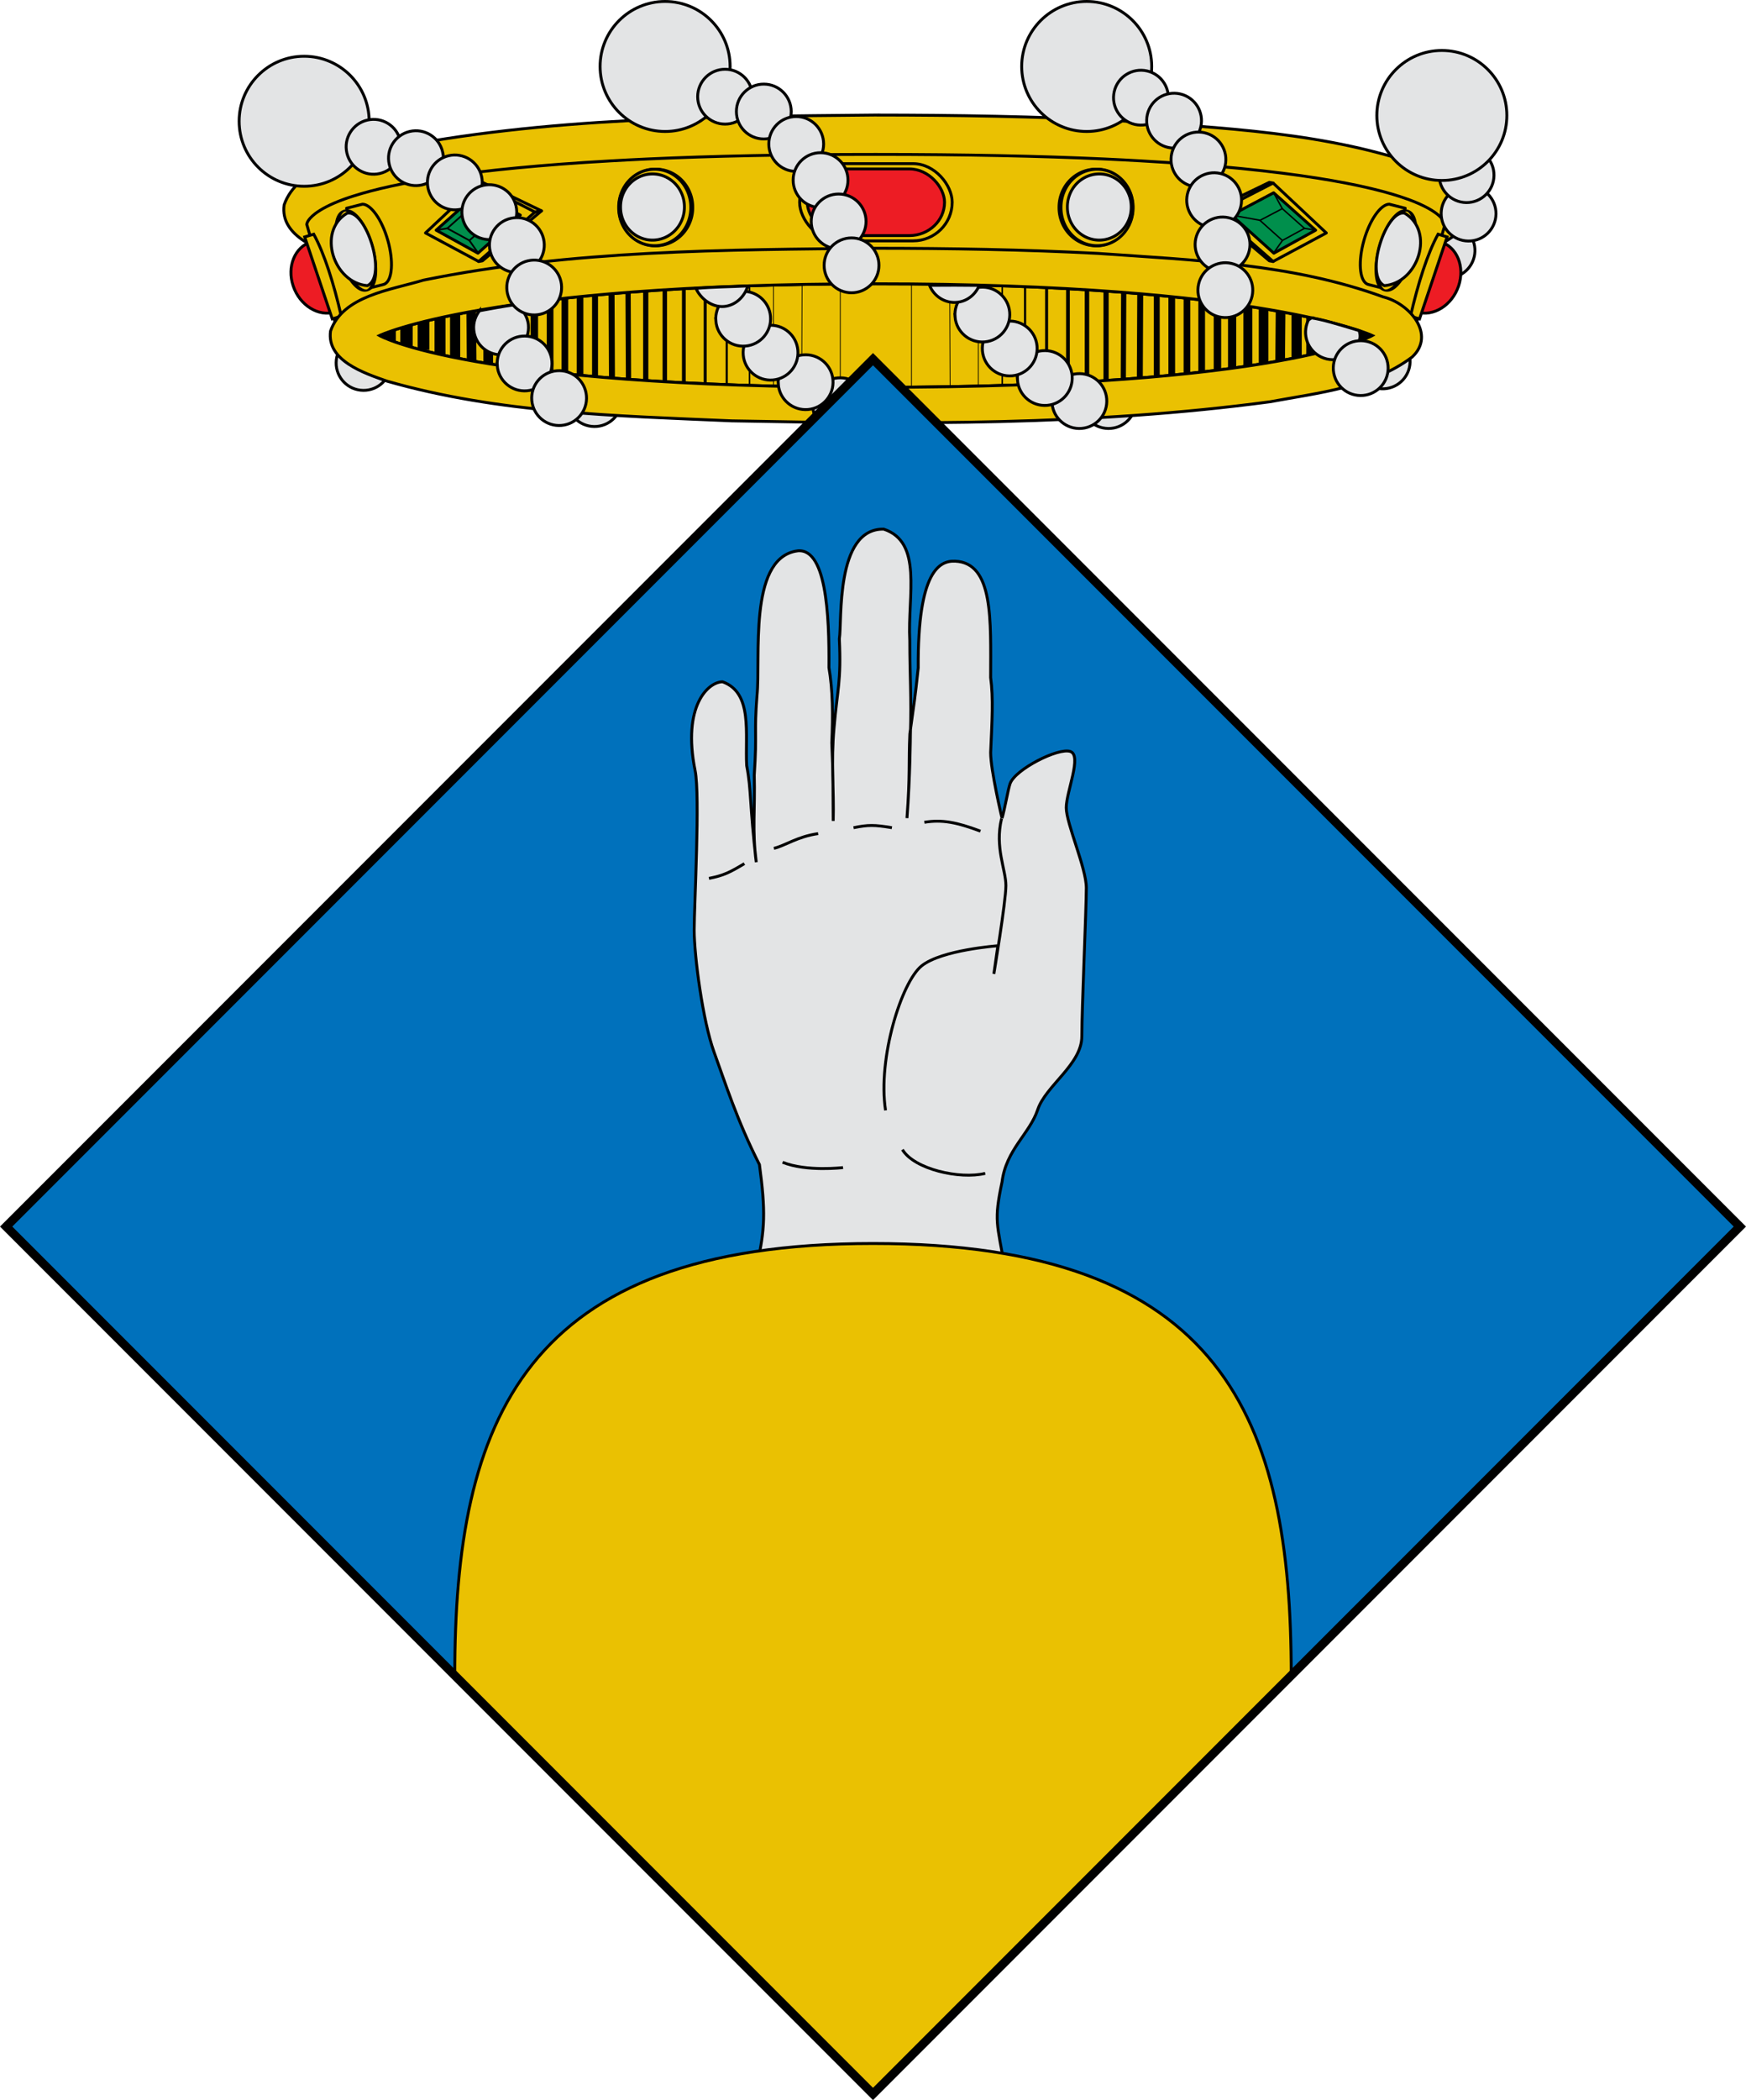 <?xml version="1.0" encoding="UTF-8" standalone="no"?>
<svg
   xmlns:dc="http://purl.org/dc/elements/1.1/"
   xmlns:cc="http://creativecommons.org/ns#"
   xmlns:rdf="http://www.w3.org/1999/02/22-rdf-syntax-ns#"
   xmlns:svg="http://www.w3.org/2000/svg"
   xmlns="http://www.w3.org/2000/svg"
   xmlns:sodipodi="http://sodipodi.sourceforge.net/DTD/sodipodi-0.dtd"
   xmlns:inkscape="http://www.inkscape.org/namespaces/inkscape"
   inkscape:version="1.0 (4035a4fb49, 2020-05-01)"
   sodipodi:docname="Escut_de_Maldà.svg"
   id="svg3194"
   height="725.136"
   width="603.243"
   version="1.0">
  <sodipodi:namedview
     inkscape:current-layer="svg3194"
     inkscape:window-maximized="1"
     inkscape:window-y="0"
     inkscape:window-x="0"
     inkscape:cy="237.51488"
     inkscape:cx="301.62133"
     inkscape:zoom="0.56512821"
     showgrid="false"
     id="namedview1466"
     inkscape:window-height="691"
     inkscape:window-width="1366"
     inkscape:pageshadow="2"
     inkscape:pageopacity="0"
     guidetolerance="10"
     gridtolerance="10"
     objecttolerance="10"
     borderopacity="1"
     bordercolor="#666666"
     pagecolor="#ffffff" />
  <defs
     id="defs3196" />
  <g
     id="g3081"
     transform="translate(457.606,-729.445)">
    <path
       style="fill:#e3e4e5;fill-opacity:1;stroke:#010101;stroke-width:1;stroke-miterlimit:4;stroke-dasharray:none"
       id="path3446"
       d="m 33.911,811.986 c 2.186,-4.755 7.809,-6.836 12.564,-4.649 4.751,2.184 6.832,7.807 4.645,12.562 -2.185,4.753 -7.808,6.834 -12.559,4.649 -4.755,-2.186 -6.836,-7.809 -4.651,-12.562 z" />
    <path
       style="fill:#eac102;fill-rule:evenodd;stroke:#000000;stroke-width:1px;stroke-linecap:butt;stroke-linejoin:miter;stroke-opacity:1"
       id="path9052"
       d="m -155.159,769.165 c -56.613,0.564 -113.876,0.617 -169.475,11.941 -12.408,3.739 -30.146,5.827 -34.804,19.07 -1.528,11.061 12.501,15.749 21.263,18.789 41.744,11.963 85.853,12.976 129.105,14.847 67.291,1.289 135.015,1.812 201.806,-7.122 18.247,-3.365 38.339,-5.442 53.344,-16.78 8.96,-8.379 -0.958,-20.095 -10.862,-22.505 -33.977,-12.447 -71.036,-13.782 -106.972,-16.317 -27.773,-1.447 -55.595,-1.905 -83.407,-1.923 z" />
    <path
       style="fill:#eac102;fill-opacity:1;fill-rule:evenodd;stroke:#000000;stroke-width:1px;stroke-linecap:butt;stroke-linejoin:miter;stroke-opacity:1"
       id="path9054"
       d="m -154.984,782.762 c -30.857,0 -56.88,0.574 -78.812,1.571 -4.387,0.2 -8.621,0.422 -12.688,0.652 -48.771,2.767 -74.923,7.658 -88.938,12.126 -1.168,0.372 -2.276,0.732 -3.281,1.097 -5.012,1.821 -8.094,3.565 -9.969,4.981 -0.369,0.279 -0.686,0.546 -0.969,0.8 -0.293,0.264 -0.537,0.506 -0.75,0.741 -1.253,1.383 -1.219,2.224 -1.219,2.224 l 10.656,36.733 h 34.844 302.25 34.844 l 10.656,-36.733 c 0,0 0.034,-0.84 -1.219,-2.224 -0.212,-0.235 -0.457,-0.477 -0.75,-0.741 -1.715,-1.549 -4.922,-3.595 -10.937,-5.781 -0.009,-0.003 -0.023,0.003 -0.031,0 -13.071,-4.744 -39.351,-10.225 -92.188,-13.223 -0.01,-5.7e-4 -0.021,5.7e-4 -0.031,0 -4.066,-0.231 -8.27,-0.453 -12.656,-0.652 -21.933,-0.998 -47.954,-1.571 -78.812,-1.571 z" />
    <path
       style="display:inline;overflow:visible;visibility:visible;fill:#eac102;fill-opacity:1;fill-rule:evenodd;stroke:#000000;stroke-width:1.784px;stroke-linecap:round;stroke-linejoin:round;stroke-miterlimit:4;stroke-dasharray:none;stroke-dashoffset:0;stroke-opacity:1;marker:none;marker-start:none;marker-mid:none;marker-end:none;enable-background:accumulate"
       id="path9058"
       transform="matrix(0.553,0,0,0.569,-1059.582,398.757)"
       d="m 1796.348,707.071 a 23.066,23.066 0 1 1 -46.131,0 23.066,23.066 0 1 1 46.131,0 z" />
    <path
       style="display:inline;overflow:visible;visibility:visible;fill:#eac102;fill-opacity:1;fill-rule:evenodd;stroke:#000000;stroke-width:1.804px;stroke-linecap:round;stroke-linejoin:round;stroke-miterlimit:4;stroke-dasharray:none;stroke-dashoffset:0;stroke-opacity:1;marker:none;marker-start:none;marker-mid:none;marker-end:none;enable-background:accumulate"
       id="path9060"
       transform="matrix(0.54,0,0,0.569,-1036.134,398.757)"
       d="m 1796.348,707.071 a 23.066,23.066 0 1 1 -46.131,0 23.066,23.066 0 1 1 46.131,0 z" />
    <path
       style="display:inline;overflow:visible;visibility:visible;fill:#e3e4e5;fill-opacity:1;fill-rule:evenodd;stroke:#000000;stroke-width:2.063px;stroke-linecap:round;stroke-linejoin:round;stroke-miterlimit:4;stroke-dasharray:none;stroke-dashoffset:0;stroke-opacity:1;marker:none;marker-start:none;marker-mid:none;marker-end:none;enable-background:accumulate"
       id="path9062"
       transform="matrix(0.478,0,0,0.492,-925.426,453.05)"
       d="m 1796.348,707.071 a 23.066,23.066 0 1 1 -46.131,0 23.066,23.066 0 1 1 46.131,0 z" />
    <path
       style="display:inline;overflow:visible;visibility:visible;fill:#eac102;fill-opacity:1;fill-rule:evenodd;stroke:#000000;stroke-width:1.784px;stroke-linecap:round;stroke-linejoin:round;stroke-miterlimit:4;stroke-dasharray:none;stroke-dashoffset:0;stroke-opacity:1;marker:none;marker-start:none;marker-mid:none;marker-end:none;enable-background:accumulate"
       id="path9066"
       transform="matrix(-0.553,0,0,0.569,749.613,398.757)"
       d="m 1796.348,707.071 a 23.066,23.066 0 1 1 -46.131,0 23.066,23.066 0 1 1 46.131,0 z" />
    <path
       style="display:inline;overflow:visible;visibility:visible;fill:#eac102;fill-opacity:1;fill-rule:evenodd;stroke:#000000;stroke-width:1.804px;stroke-linecap:round;stroke-linejoin:round;stroke-miterlimit:4;stroke-dasharray:none;stroke-dashoffset:0;stroke-opacity:1;marker:none;marker-start:none;marker-mid:none;marker-end:none;enable-background:accumulate"
       id="path9068"
       transform="matrix(-0.54,0,0,0.569,726.165,398.757)"
       d="m 1796.348,707.071 a 23.066,23.066 0 1 1 -46.131,0 23.066,23.066 0 1 1 46.131,0 z" />
    <path
       style="display:inline;overflow:visible;visibility:visible;fill:#e3e4e5;fill-opacity:1;fill-rule:evenodd;stroke:#000000;stroke-width:2.063px;stroke-linecap:round;stroke-linejoin:round;stroke-miterlimit:4;stroke-dasharray:none;stroke-dashoffset:0;stroke-opacity:1;marker:none;marker-start:none;marker-mid:none;marker-end:none;enable-background:accumulate"
       id="path9070"
       transform="matrix(-0.478,0,0,0.492,615.457,453.05)"
       d="m 1796.348,707.071 a 23.066,23.066 0 1 1 -46.131,0 23.066,23.066 0 1 1 46.131,0 z" />
    <path
       style="fill:none;fill-rule:evenodd;stroke:#000000;stroke-width:1px;stroke-linecap:round;stroke-linejoin:round;stroke-opacity:1"
       id="path9074"
       d="m -270.514,802.248 -20.416,-9.842 -1.308,0.238 19.471,10.014 z" />
    <path
       style="fill:none;fill-rule:evenodd;stroke:#000000;stroke-width:1px;stroke-linecap:round;stroke-linejoin:round;stroke-opacity:1"
       id="path9076"
       d="m -270.514,802.248 -20.416,17.262 -1.308,0.238 19.471,-17.09 z" />
    <path
       style="display:inline;overflow:visible;visibility:visible;fill:none;fill-opacity:1;fill-rule:evenodd;stroke:#000000;stroke-width:1px;stroke-linecap:round;stroke-linejoin:round;stroke-miterlimit:4;stroke-dasharray:none;stroke-dashoffset:0;stroke-opacity:1;marker:none;marker-start:none;marker-mid:none;marker-end:none;enable-background:accumulate"
       id="path9078"
       d="m -292.267,819.706 -18.335,-9.826 18.293,-17.154" />
    <path
       style="fill:#008f4c;fill-rule:evenodd;stroke:#000000;stroke-width:1px;stroke-linecap:round;stroke-linejoin:round;stroke-opacity:1"
       id="path9082"
       d="m -277.827,803.716 -14.649,13.156 -14.435,-7.941 14.506,-12.922 z" />
    <path
       style="fill:none;fill-rule:evenodd;stroke:#000000;stroke-width:0.6;stroke-linecap:round;stroke-linejoin:round;stroke-miterlimit:4;stroke-dasharray:none;stroke-opacity:1"
       id="path9084"
       d="m -287.678,805.539 -7.749,6.935 -7.636,-4.176 7.673,-6.811 z" />
    <path
       style="fill:none;fill-rule:evenodd;stroke:#000000;stroke-width:0.6;stroke-linecap:round;stroke-linejoin:round;stroke-miterlimit:4;stroke-dasharray:none;stroke-opacity:1"
       id="path9086"
       d="m -292.404,816.789 -3.037,-4.313" />
    <path
       style="fill:none;fill-rule:evenodd;stroke:#000000;stroke-width:0.6;stroke-linecap:round;stroke-linejoin:round;stroke-miterlimit:4;stroke-dasharray:none;stroke-opacity:1"
       id="path9088"
       d="m -306.696,808.892 3.662,-0.613" />
    <path
       style="fill:none;fill-rule:evenodd;stroke:#000000;stroke-width:0.6;stroke-linecap:round;stroke-linejoin:round;stroke-miterlimit:4;stroke-dasharray:none;stroke-opacity:1"
       id="path9090"
       d="m -287.688,805.508 9.575,-1.74" />
    <path
       style="fill:none;fill-rule:evenodd;stroke:#000000;stroke-width:0.6;stroke-linecap:round;stroke-linejoin:round;stroke-miterlimit:4;stroke-dasharray:none;stroke-opacity:1"
       id="path9092"
       d="m -295.423,801.545 3.019,-5.535" />
    <path
       style="fill:none;fill-rule:evenodd;stroke:#000000;stroke-width:1px;stroke-linecap:round;stroke-linejoin:round;stroke-opacity:1"
       id="path9096"
       d="m -39.455,802.248 20.416,-9.842 1.308,0.238 -19.471,10.014 z" />
    <path
       style="fill:none;fill-rule:evenodd;stroke:#000000;stroke-width:1px;stroke-linecap:round;stroke-linejoin:round;stroke-opacity:1"
       id="path9098"
       d="m -39.455,802.248 20.416,17.262 1.308,0.238 -19.471,-17.09 z" />
    <path
       style="display:inline;overflow:visible;visibility:visible;fill:none;fill-opacity:1;fill-rule:evenodd;stroke:#000000;stroke-width:1px;stroke-linecap:round;stroke-linejoin:round;stroke-miterlimit:4;stroke-dasharray:none;stroke-dashoffset:0;stroke-opacity:1;marker:none;marker-start:none;marker-mid:none;marker-end:none;enable-background:accumulate"
       id="path9100"
       d="M -17.702,819.706 0.633,809.88 -17.661,792.726" />
    <path
       style="fill:#008f4c;fill-rule:evenodd;stroke:#000000;stroke-width:1px;stroke-linecap:round;stroke-linejoin:round;stroke-opacity:1"
       id="path9104"
       d="m -32.142,803.716 14.649,13.156 14.435,-7.941 -14.506,-12.922 z" />
    <path
       style="fill:none;fill-rule:evenodd;stroke:#000000;stroke-width:0.5;stroke-linecap:round;stroke-linejoin:round;stroke-miterlimit:4;stroke-dasharray:none;stroke-opacity:1"
       id="path9106"
       d="m -22.292,805.539 7.749,6.935 7.636,-4.176 -7.673,-6.811 z" />
    <path
       style="fill:none;fill-rule:evenodd;stroke:#000000;stroke-width:0.5;stroke-linecap:round;stroke-linejoin:round;stroke-miterlimit:4;stroke-dasharray:none;stroke-opacity:1"
       id="path9108"
       d="m -17.565,816.789 3.037,-4.313" />
    <path
       style="fill:none;fill-rule:evenodd;stroke:#000000;stroke-width:0.5;stroke-linecap:round;stroke-linejoin:round;stroke-miterlimit:4;stroke-dasharray:none;stroke-opacity:1"
       id="path9110"
       d="m -3.273,808.892 -3.662,-0.613" />
    <path
       style="fill:none;fill-rule:evenodd;stroke:#000000;stroke-width:0.5;stroke-linecap:round;stroke-linejoin:round;stroke-miterlimit:4;stroke-dasharray:none;stroke-opacity:1"
       id="path9112"
       d="m -22.281,805.508 -9.575,-1.74" />
    <path
       style="fill:none;fill-rule:evenodd;stroke:#000000;stroke-width:0.5;stroke-linecap:round;stroke-linejoin:round;stroke-miterlimit:4;stroke-dasharray:none;stroke-opacity:1"
       id="path9114"
       d="m -14.546,801.545 -3.019,-5.535" />
    <rect
       style="display:inline;overflow:visible;visibility:visible;fill:#eac102;fill-opacity:1;fill-rule:nonzero;stroke:#000000;stroke-width:1;stroke-linecap:butt;stroke-linejoin:miter;stroke-miterlimit:4;stroke-dasharray:none;stroke-dashoffset:0;stroke-opacity:1;marker:none;marker-start:none;marker-mid:none;marker-end:none;enable-background:accumulate"
       id="rect9118"
       y="785.957"
       x="-181.341"
       ry="13.325"
       rx="13.479"
       height="26.65"
       width="52.713" />
    <rect
       style="display:inline;overflow:visible;visibility:visible;fill:#ed1c24;fill-opacity:1;fill-rule:nonzero;stroke:#000000;stroke-width:1;stroke-linecap:butt;stroke-linejoin:miter;stroke-miterlimit:4;stroke-dasharray:none;stroke-dashoffset:0;stroke-opacity:1;marker:none;marker-start:none;marker-mid:none;marker-end:none;enable-background:accumulate"
       id="rect9120"
       y="787.776"
       x="-178.7"
       ry="11.507"
       rx="12.129"
       height="23.013"
       width="47.431" />
    <path
       style="display:inline;overflow:visible;visibility:visible;fill:#ed1c24;fill-opacity:1;fill-rule:nonzero;stroke:#000000;stroke-width:1;stroke-linecap:butt;stroke-linejoin:miter;stroke-miterlimit:4;stroke-dasharray:none;stroke-dashoffset:0;stroke-opacity:1;marker:none;marker-start:none;marker-mid:none;marker-end:none;enable-background:accumulate"
       id="path9172"
       d="m -341.595,837.046 c -0.099,0.034 -0.18,0.098 -0.281,0.129 -5.721,1.732 -12.181,-2.296 -14.432,-8.99 -2.251,-6.693 0.557,-13.526 6.278,-15.258 0.101,-0.031 0.206,-0.022 0.308,-0.049 z" />
    <path
       style="display:inline;overflow:visible;visibility:visible;fill:#eac102;fill-opacity:1;fill-rule:nonzero;stroke:#000000;stroke-width:1;stroke-linecap:butt;stroke-linejoin:miter;stroke-miterlimit:4;stroke-dashoffset:0;stroke-opacity:1;marker:none;marker-start:none;marker-mid:none;marker-end:none;enable-background:accumulate"
       id="path9174"
       d="m -349.213,810.313 -3.116,0.943 9.517,28.301 3.116,-0.943 c -2.573,-11.262 -5.887,-21.712 -9.517,-28.301 z" />
    <path
       style="display:inline;overflow:visible;visibility:visible;fill:#eac102;fill-opacity:1;fill-rule:evenodd;stroke:#000000;stroke-width:1px;stroke-linecap:round;stroke-linejoin:round;stroke-miterlimit:4;stroke-dasharray:none;stroke-dashoffset:0;stroke-opacity:1;marker:none;marker-start:none;marker-mid:none;marker-end:none;enable-background:accumulate"
       id="path9178"
       d="m -332.346,799.946 c 2.946,0.062 6.733,5.4 8.745,12.526 2.013,7.126 1.542,13.531 -0.976,14.983 l -0.106,0.056 c -0.15,0.076 -0.304,0.135 -0.468,0.177 l -4.933,1.243 -2.235,-7.915 c -0.842,-1.709 -1.595,-3.653 -2.193,-5.77 -0.598,-2.117 -0.974,-4.171 -1.145,-6.051 l -2.214,-7.841 z" />
    <path
       style="display:inline;overflow:visible;visibility:visible;fill:#eac102;fill-opacity:1;fill-rule:evenodd;stroke:#000000;stroke-width:1.555px;stroke-linecap:round;stroke-linejoin:round;stroke-miterlimit:4;stroke-dasharray:none;stroke-dashoffset:0;stroke-opacity:1;marker:none;marker-start:none;marker-mid:none;marker-end:none;enable-background:accumulate"
       id="path9180"
       transform="matrix(-0.9,0.229,0.121,0.429,1418.393,46.897)"
       d="m 2048.379,702.486 a 6.069,32.089 0 1 1 -12.138,0 6.069,32.089 0 1 1 12.138,0 z" />
    <path
       style="display:inline;overflow:visible;visibility:visible;fill:#e3e4e5;fill-opacity:1;fill-rule:evenodd;stroke:#000000;stroke-width:1px;stroke-linecap:round;stroke-linejoin:round;stroke-miterlimit:4;stroke-dashoffset:0;stroke-opacity:1;marker:none;marker-start:none;marker-mid:none;marker-end:none;enable-background:accumulate"
       id="path9182"
       d="m -337.701,803.067 c -10.487,6.263 -4.66,24.143 7.063,25.007 7.008,-3.387 -0.636,-26.52 -7.063,-25.007 z" />
    <path
       style="display:inline;overflow:visible;visibility:visible;fill:#ed1c24;fill-opacity:1;fill-rule:nonzero;stroke:#000000;stroke-width:1;stroke-linecap:butt;stroke-linejoin:miter;stroke-miterlimit:4;stroke-dasharray:none;stroke-dashoffset:0;stroke-opacity:1;marker:none;marker-start:none;marker-mid:none;marker-end:none;enable-background:accumulate"
       id="path9188"
       d="m 31.626,837.046 c 0.099,0.034 0.18,0.098 0.281,0.129 5.721,1.732 12.181,-2.296 14.432,-8.99 2.251,-6.693 -0.557,-13.526 -6.278,-15.258 -0.101,-0.031 -0.206,-0.022 -0.308,-0.049 z" />
    <path
       style="display:inline;overflow:visible;visibility:visible;fill:#eac102;fill-opacity:1;fill-rule:nonzero;stroke:#000000;stroke-width:1;stroke-linecap:butt;stroke-linejoin:miter;stroke-miterlimit:4;stroke-dashoffset:0;stroke-opacity:1;marker:none;marker-start:none;marker-mid:none;marker-end:none;enable-background:accumulate"
       id="path9190"
       d="m 39.244,810.313 3.116,0.943 -9.517,28.301 -3.116,-0.943 c 2.573,-11.262 5.887,-21.712 9.517,-28.301 z" />
    <path
       style="fill:#e3e4e5;fill-opacity:1;stroke:#010101;stroke-width:1;stroke-miterlimit:4;stroke-dasharray:none"
       id="path10153"
       d="m 49.667,812.67 c -5.233,-0.069 -9.416,-4.364 -9.347,-9.597 0.069,-5.229 4.364,-9.412 9.597,-9.342 5.231,0.069 9.414,4.363 9.345,9.592 -0.069,5.233 -4.363,9.416 -9.594,9.347 z" />
    <path
       style="display:inline;overflow:visible;visibility:visible;fill:#eac102;fill-opacity:1;fill-rule:evenodd;stroke:#000000;stroke-width:1px;stroke-linecap:round;stroke-linejoin:round;stroke-miterlimit:4;stroke-dasharray:none;stroke-dashoffset:0;stroke-opacity:1;marker:none;marker-start:none;marker-mid:none;marker-end:none;enable-background:accumulate"
       id="path9194"
       d="m 22.377,799.946 c -2.946,0.062 -6.733,5.4 -8.745,12.526 -2.013,7.126 -1.542,13.531 0.976,14.983 l 0.106,0.056 c 0.15,0.076 0.304,0.135 0.468,0.177 l 4.933,1.243 2.235,-7.915 c 0.842,-1.709 1.595,-3.653 2.193,-5.77 0.598,-2.117 0.974,-4.171 1.145,-6.051 l 2.214,-7.841 z" />
    <path
       style="display:inline;overflow:visible;visibility:visible;fill:#eac102;fill-opacity:1;fill-rule:evenodd;stroke:#000000;stroke-width:1.555px;stroke-linecap:round;stroke-linejoin:round;stroke-miterlimit:4;stroke-dasharray:none;stroke-dashoffset:0;stroke-opacity:1;marker:none;marker-start:none;marker-mid:none;marker-end:none;enable-background:accumulate"
       id="path9196"
       transform="matrix(0.9,0.229,-0.121,0.429,-1728.362,46.897)"
       d="m 2048.379,702.486 a 6.069,32.089 0 1 1 -12.138,0 6.069,32.089 0 1 1 12.138,0 z" />
    <path
       style="display:inline;overflow:visible;visibility:visible;fill:#e3e4e5;fill-opacity:1;fill-rule:evenodd;stroke:#000000;stroke-width:1px;stroke-linecap:round;stroke-linejoin:round;stroke-miterlimit:4;stroke-dashoffset:0;stroke-opacity:1;marker:none;marker-start:none;marker-mid:none;marker-end:none;enable-background:accumulate"
       id="path9198"
       d="m 27.732,803.067 c 10.487,6.263 4.66,24.143 -7.063,25.007 -7.008,-3.387 0.636,-26.52 7.063,-25.007 z" />
    <path
       style="fill:#e3e4e5;fill-opacity:1;stroke:#010101;stroke-width:1;stroke-miterlimit:4;stroke-dasharray:none"
       id="path10145"
       d="m -156.741,878.959 c -5.233,-0.069 -9.416,-4.364 -9.347,-9.597 0.069,-5.229 4.363,-9.411 9.597,-9.342 5.231,0.069 9.414,4.363 9.345,9.592 -0.069,5.233 -4.363,9.416 -9.594,9.347 z" />
    <path
       style="fill:#e3e4e5;fill-opacity:1;stroke:#010101;stroke-width:1;stroke-miterlimit:4;stroke-dasharray:none"
       id="path10143"
       d="m -74.715,877.393 c -5.233,-0.069 -9.416,-4.364 -9.347,-9.597 0.069,-5.229 4.363,-9.411 9.597,-9.342 5.231,0.069 9.414,4.363 9.345,9.592 -0.069,5.233 -4.363,9.416 -9.594,9.347 z" />
    <path
       style="fill:#e3e4e5;fill-opacity:1;stroke:#010101;stroke-width:1;stroke-miterlimit:4;stroke-dasharray:none"
       id="path10147"
       d="m -252.334,876.718 c -5.233,-0.069 -9.416,-4.364 -9.347,-9.597 0.069,-5.229 4.363,-9.411 9.597,-9.342 5.231,0.069 9.414,4.363 9.345,9.592 -0.069,5.233 -4.363,9.416 -9.594,9.347 z" />
    <path
       style="fill:#e3e4e5;fill-opacity:1;stroke:#010101;stroke-width:1;stroke-miterlimit:4;stroke-dasharray:none"
       id="path10149"
       d="m -332.119,864.236 c -5.233,-0.069 -9.416,-4.364 -9.347,-9.597 0.069,-5.229 4.363,-9.411 9.597,-9.342 5.231,0.069 9.414,4.363 9.345,9.592 -0.069,5.233 -4.363,9.416 -9.594,9.347 z" />
    <path
       style="fill:#eac102;fill-rule:evenodd;stroke:#000000;stroke-width:1px;stroke-linecap:butt;stroke-linejoin:miter;stroke-opacity:1"
       id="path9202"
       d="m -326.509,845.302 c 0,0 37.062,-17.868 171.525,-17.868 134.018,0 171.525,17.868 171.525,17.868 0,0 -31.347,17.868 -171.525,17.868 -140.623,0 -171.525,-17.868 -171.525,-17.868 z" />
    <path
       style="font-size:12px;fill:none;stroke:#000000;stroke-width:0.52"
       id="path9206"
       d="M -198.642,866.023 V 824.682" />
    <path
       style="font-size:12px;fill:none;stroke:#000000;stroke-width:0.766"
       id="path9208"
       d="M -206.524,866.023 V 824.682" />
    <path
       style="font-size:12px;fill:none;stroke:#000000;stroke-width:1.026"
       id="path9210"
       d="M -213.965,866.023 V 824.682" />
    <path
       style="font-size:12px;fill:none;stroke:#000000;stroke-width:1.286"
       id="path9212"
       d="M -221.341,866.023 V 824.682" />
    <path
       style="font-size:12px;fill:none;stroke:#000000;stroke-width:1.546"
       id="path9214"
       d="M -227.913,866.023 V 824.682" />
    <path
       style="font-size:12px;fill:none;stroke:#000000;stroke-width:1.806"
       id="path9216"
       d="m -240.447,863.794 -0.174,-37.627 m 6.116,38.122 V 824.931" />
    <path
       style="font-size:12px;fill:none;stroke:#000000;stroke-width:2.051"
       id="path9218"
       d="m -252.02,862.102 v -34.667 m 5.863,35.657 -0.174,-36.892" />
    <path
       style="font-size:12px;fill:none;stroke:#000000;stroke-width:2.311"
       id="path9220"
       d="m -267.545,860.122 v -30.458 m 5.094,30.953 v -31.943 m 5.248,32.933 v -33.182" />
    <path
       style="font-size:12px;fill:none;stroke:#000000;stroke-width:2.572"
       id="path9222"
       d="M -272.987,859.873 V 830.408" />
    <path
       style="font-size:12px;fill:none;stroke:#000000;stroke-width:2.832"
       id="path9224"
       d="M -278.061,858.388 V 830.903" />
    <path
       style="font-size:12px;fill:none;stroke:#000000;stroke-width:3.092"
       id="path9226"
       d="M -283.503,857.644 V 832.139" />
    <path
       style="font-size:12px;fill:none;stroke:#000000;stroke-width:3.337"
       id="path9228"
       d="m -294.643,855.418 -0.174,-20.306 m 5.883,21.296 v -22.781" />
    <path
       style="font-size:12px;fill:none;stroke:#000000;stroke-width:3.525"
       id="path9230"
       d="M -300.353,853.684 V 835.852" />
    <path
       style="font-size:12px;fill:none;stroke:#000000;stroke-width:3.785"
       id="path9232"
       d="M -305.581,852.238 V 837.389" />
    <path
       style="font-size:12px;fill:none;stroke:#000000;stroke-width:4.031"
       id="path9234"
       d="M -311.29,850.258 V 838.628" />
    <path
       style="font-size:12px;fill:none;stroke:#000000;stroke-width:4.276"
       id="path9236"
       d="m -317.158,849.268 v -8.66" />
    <path
       style="font-size:12px;fill:none;stroke:#000000;stroke-width:5.042"
       id="path9238"
       d="m -323.369,847.29 v -4.209" />
    <path
       style="font-size:12px;fill:none;stroke:#000000;stroke-width:0.26"
       id="path9240"
       d="m -167.283,863.794 v -37.873 m -13.353,39.112 0.174,-40.102 m -9.906,40.597 v -40.846" />
    <path
       style="font-size:12px;fill:none;stroke:#000000;stroke-width:0.52"
       id="path9242"
       d="M -111.327,866.023 V 824.682" />
    <path
       style="font-size:12px;fill:none;stroke:#000000;stroke-width:0.766"
       id="path9244"
       d="M -103.445,866.023 V 824.682" />
    <path
       style="font-size:12px;fill:none;stroke:#000000;stroke-width:1.026"
       id="path9246"
       d="M -96.005,866.023 V 824.682" />
    <path
       style="font-size:12px;fill:none;stroke:#000000;stroke-width:1.286"
       id="path9248"
       d="M -88.629,866.023 V 824.682" />
    <path
       style="font-size:12px;fill:none;stroke:#000000;stroke-width:1.546"
       id="path9250"
       d="M -82.057,866.023 V 824.682" />
    <path
       style="font-size:12px;fill:none;stroke:#000000;stroke-width:1.806"
       id="path9252"
       d="m -69.522,863.794 0.174,-37.627 m -6.116,38.122 V 824.931" />
    <path
       style="font-size:12px;fill:none;stroke:#000000;stroke-width:2.051"
       id="path9254"
       d="m -57.95,862.102 v -34.667 m -5.863,35.657 0.174,-36.892" />
    <path
       style="font-size:12px;fill:none;stroke:#000000;stroke-width:2.311"
       id="path9256"
       d="m -42.424,860.122 v -30.458 m -5.094,30.953 v -31.943 m -5.248,32.933 v -33.182" />
    <path
       style="font-size:12px;fill:none;stroke:#000000;stroke-width:2.572"
       id="path9258"
       d="M -36.982,859.873 V 830.408" />
    <path
       style="font-size:12px;fill:none;stroke:#000000;stroke-width:2.832"
       id="path9260"
       d="M -31.908,858.388 V 830.903" />
    <path
       style="font-size:12px;fill:none;stroke:#000000;stroke-width:3.092"
       id="path9262"
       d="M -26.467,857.644 V 832.139" />
    <path
       style="font-size:12px;fill:none;stroke:#000000;stroke-width:3.337"
       id="path9264"
       d="m -15.326,855.418 0.174,-20.306 m -5.883,21.296 v -22.781" />
    <path
       style="font-size:12px;fill:none;stroke:#000000;stroke-width:3.525"
       id="path9266"
       d="M -9.617,853.684 V 835.852" />
    <path
       style="font-size:12px;fill:none;stroke:#000000;stroke-width:3.785"
       id="path9268"
       d="M -4.389,852.238 V 837.389" />
    <path
       style="font-size:12px;fill:none;stroke:#000000;stroke-width:4.031"
       id="path9270"
       d="M 1.321,850.258 V 838.628" />
    <path
       style="font-size:12px;fill:none;stroke:#000000;stroke-width:4.276"
       id="path9272"
       d="m 7.189,849.268 v -8.66" />
    <path
       style="font-size:12px;fill:none;stroke:#000000;stroke-width:5.042"
       id="path9274"
       d="m 13.399,847.29 v -4.209" />
    <path
       style="font-size:12px;fill:none;stroke:#000000;stroke-width:0.26"
       id="path9276"
       d="m -142.686,863.794 v -37.873 m 13.353,39.112 -0.174,-40.102 m 9.906,40.597 v -40.846" />
    <path
       style="fill:#e3e4e5;fill-opacity:1;stroke:#010101;stroke-width:1;stroke-miterlimit:4;stroke-dasharray:none"
       id="path11736"
       d="m 11.497,850.268 c 2.186,-4.755 7.809,-6.836 12.564,-4.649 4.751,2.184 6.832,7.807 4.645,12.562 -2.185,4.753 -7.808,6.834 -12.559,4.649 -4.755,-2.186 -6.836,-7.809 -4.651,-12.562 z" />
    <path
       style="fill:#eac102;fill-rule:evenodd;stroke:#000000;stroke-width:1px;stroke-linecap:butt;stroke-linejoin:miter;stroke-opacity:1"
       id="path9278"
       d="m -155.138,815.168 c -52.175,0.52 -104.944,0.576 -156.185,11.011 -11.435,3.446 -27.791,5.364 -32.084,17.569 -1.408,10.194 11.508,14.521 19.584,17.323 38.472,11.026 79.141,11.966 119.003,13.689 62.016,1.188 124.408,1.648 185.964,-6.585 16.817,-3.101 35.333,-5.016 49.162,-15.465 8.257,-7.722 -0.866,-18.518 -9.994,-20.739 -31.314,-11.471 -65.465,-12.692 -98.584,-15.028 -25.596,-1.334 -51.237,-1.759 -76.868,-1.776 z m 0.144,12.268 c 134.017,2e-5 171.535,17.87 171.535,17.87 -9e-5,-10e-6 -31.358,17.87 -171.535,17.87 -140.623,0 -171.506,-17.87 -171.506,-17.87 0,-10e-6 37.043,-17.87 171.506,-17.87 z" />
    <path
       style="fill:#e3e4e5;fill-opacity:1;stroke:#010101;stroke-width:1;stroke-miterlimit:4;stroke-dasharray:none"
       id="path11795"
       d="m -4.578,839.199 c -0.401,0.534 -0.804,0.381 -1.094,1.012 -2.185,4.753 -0.099,10.376 4.656,12.562 4.751,2.184 10.377,0.097 12.562,-4.656 0.913,-1.985 0.929,-2.523 0.469,-4.497 -7.129,-2.164 -13.028,-3.95 -16.594,-4.421 z" />
    <path
       style="fill:#e3e4e5;fill-opacity:1;stroke:#010101;stroke-width:1;stroke-miterlimit:4;stroke-dasharray:none"
       id="path10141"
       d="m 12.395,866.019 c -5.233,-0.069 -9.416,-4.364 -9.347,-9.597 0.069,-5.229 4.363,-9.411 9.597,-9.342 5.231,0.069 9.414,4.363 9.345,9.592 -0.069,5.233 -4.363,9.416 -9.594,9.347 z" />
    <path
       style="fill:#e3e4e5;fill-opacity:1;stroke:#010101;stroke-width:1;stroke-miterlimit:4;stroke-dasharray:none"
       id="path10261"
       d="m 48.975,799.391 c -5.233,-0.069 -9.416,-4.364 -9.347,-9.597 0.069,-5.229 4.364,-9.412 9.597,-9.342 5.231,0.069 9.414,4.363 9.345,9.592 -0.069,5.233 -4.363,9.416 -9.594,9.347 z" />
    <path
       style="fill:#e3e4e5;fill-opacity:1;stroke:#010101;stroke-width:1;stroke-miterlimit:4;stroke-dasharray:none"
       id="path10211"
       d="m 63.015,769.315 c 0,12.398 -10.053,22.448 -22.457,22.448 -12.407,0 -22.462,-10.047 -22.462,-22.448 0,-12.396 10.053,-22.445 22.462,-22.445 12.405,0 22.457,10.047 22.457,22.445 z" />
    <path
       style="fill:#e3e4e5;fill-opacity:1;stroke:#010101;stroke-width:1;stroke-miterlimit:4;stroke-dasharray:none"
       id="path10213"
       d="m -330.065,771.315 c 0,12.398 -10.057,22.448 -22.462,22.448 -12.402,0 -22.457,-10.048 -22.457,-22.448 0,-12.396 10.053,-22.446 22.457,-22.446 12.405,0 22.462,10.048 22.462,22.446 z" />
    <path
       style="fill:#e3e4e5;fill-opacity:1;stroke:#010101;stroke-width:1;stroke-miterlimit:4;stroke-dasharray:none"
       id="path10217"
       d="m -205.353,752.393 c 0,12.398 -10.055,22.448 -22.457,22.448 -12.402,0 -22.462,-10.047 -22.462,-22.448 0,-12.396 10.057,-22.445 22.462,-22.445 12.402,0 22.457,10.05 22.457,22.445 z" />
    <path
       style="fill:#e3e4e5;fill-opacity:1;stroke:#010101;stroke-width:1;stroke-miterlimit:4;stroke-dasharray:none"
       id="path10219"
       d="m -59.697,752.393 c 0,12.396 -10.053,22.448 -22.457,22.448 -12.402,0 -22.457,-10.05 -22.457,-22.448 0,-12.398 10.055,-22.448 22.457,-22.448 12.405,0.002 22.457,10.052 22.457,22.448 z" />
    <path
       style="fill:#e3e4e5;fill-opacity:1;stroke:#010101;stroke-width:1;stroke-miterlimit:4;stroke-dasharray:none"
       id="path10223"
       d="m -197.618,762.826 c 0,5.234 -4.239,9.473 -9.473,9.473 -5.229,0 -9.468,-4.239 -9.468,-9.473 0,-5.231 4.239,-9.47 9.468,-9.47 5.234,0 9.473,4.239 9.473,9.47 z" />
    <path
       style="fill:#e3e4e5;fill-opacity:1;stroke:#010101;stroke-width:1;stroke-miterlimit:4;stroke-dasharray:none"
       id="path10225"
       d="m -184.244,767.959 c 0,5.234 -4.239,9.473 -9.473,9.473 -5.229,0 -9.468,-4.239 -9.468,-9.473 0,-5.231 4.239,-9.47 9.468,-9.47 5.234,0 9.473,4.239 9.473,9.47 z" />
    <path
       style="fill:#e3e4e5;fill-opacity:1;stroke:#010101;stroke-width:1;stroke-miterlimit:4;stroke-dasharray:none"
       id="path10227"
       d="m -173.045,779.158 c 0,5.234 -4.239,9.473 -9.473,9.473 -5.229,0 -9.468,-4.239 -9.468,-9.473 0,-5.231 4.239,-9.47 9.468,-9.47 5.234,0 9.473,4.239 9.473,9.47 z" />
    <path
       style="fill:#e3e4e5;fill-opacity:1;stroke:#010101;stroke-width:1;stroke-miterlimit:4;stroke-dasharray:none"
       id="path10229"
       d="m -164.629,791.64 c 0,5.234 -4.239,9.473 -9.473,9.473 -5.229,0 -9.468,-4.239 -9.468,-9.473 0,-5.231 4.239,-9.47 9.468,-9.47 5.234,0 9.473,4.239 9.473,9.47 z" />
    <path
       style="fill:#e3e4e5;fill-opacity:1;stroke:#010101;stroke-width:1;stroke-miterlimit:4;stroke-dasharray:none"
       id="path10231"
       d="m -158.388,805.905 c 0,5.234 -4.239,9.473 -9.473,9.473 -5.229,0 -9.468,-4.239 -9.468,-9.473 0,-5.231 4.239,-9.47 9.468,-9.47 5.234,0 9.473,4.239 9.473,9.47 z" />
    <path
       style="fill:#e3e4e5;fill-opacity:1;stroke:#010101;stroke-width:1;stroke-miterlimit:4;stroke-dasharray:none"
       id="path10233"
       d="m -153.93,821.062 c 0,5.234 -4.239,9.473 -9.473,9.473 -5.229,0 -9.468,-4.239 -9.468,-9.473 0,-5.231 4.239,-9.47 9.468,-9.47 5.234,0 9.473,4.239 9.473,9.47 z" />
    <path
       style="fill:#e3e4e5;fill-opacity:1;stroke:#010101;stroke-width:1;stroke-miterlimit:4;stroke-dasharray:none"
       id="path10235"
       d="m -319.314,777.993 c 1.183,5.098 -1.988,10.186 -7.086,11.369 -5.094,1.182 -10.181,-1.989 -11.364,-7.088 -1.183,-5.096 1.989,-10.184 7.082,-11.366 5.098,-1.183 10.186,1.988 11.368,7.084 z" />
    <path
       style="fill:#e3e4e5;fill-opacity:1;stroke:#010101;stroke-width:1;stroke-miterlimit:4;stroke-dasharray:none"
       id="path10237"
       d="m -304.674,781.918 c 1.183,5.098 -1.988,10.186 -7.086,11.369 -5.094,1.182 -10.181,-1.989 -11.364,-7.087 -1.183,-5.096 1.989,-10.184 7.082,-11.366 5.098,-1.183 10.186,1.988 11.368,7.084 z" />
    <path
       style="fill:#e3e4e5;fill-opacity:1;stroke:#010101;stroke-width:1;stroke-miterlimit:4;stroke-dasharray:none"
       id="path10239"
       d="m -291.233,790.296 c 1.183,5.098 -1.988,10.186 -7.086,11.369 -5.094,1.182 -10.181,-1.989 -11.364,-7.088 -1.183,-5.096 1.989,-10.184 7.082,-11.366 5.098,-1.183 10.186,1.988 11.368,7.084 z" />
    <path
       style="fill:#e3e4e5;fill-opacity:1;stroke:#010101;stroke-width:1;stroke-miterlimit:4;stroke-dasharray:none"
       id="path10241"
       d="m -279.322,800.553 c 1.183,5.098 -1.988,10.186 -7.087,11.369 -5.094,1.182 -10.181,-1.989 -11.364,-7.087 -1.183,-5.096 1.989,-10.184 7.082,-11.366 5.098,-1.183 10.186,1.988 11.368,7.084 z" />
    <path
       style="fill:#e3e4e5;fill-opacity:1;stroke:#010101;stroke-width:1;stroke-miterlimit:4;stroke-dasharray:none"
       id="path10243"
       d="m -269.801,811.93 c 1.183,5.098 -1.988,10.186 -7.087,11.369 -5.094,1.182 -10.181,-1.989 -11.364,-7.088 -1.183,-5.096 1.989,-10.184 7.082,-11.366 5.098,-1.183 10.186,1.988 11.368,7.084 z" />
    <path
       style="fill:#e3e4e5;fill-opacity:1;stroke:#010101;stroke-width:1;stroke-miterlimit:4;stroke-dasharray:none"
       id="path10249"
       d="m -54.178,765.283 c -1.167,5.102 -6.244,8.289 -11.346,7.122 -5.097,-1.166 -8.285,-6.243 -7.118,-11.345 1.166,-5.1 6.244,-8.287 11.341,-7.121 5.102,1.167 8.289,6.244 7.123,11.344 z" />
    <path
       style="fill:#e3e4e5;fill-opacity:1;stroke:#010101;stroke-width:1;stroke-miterlimit:4;stroke-dasharray:none"
       id="path10251"
       d="m -42.731,773.218 c -1.167,5.102 -6.244,8.289 -11.346,7.122 -5.097,-1.166 -8.285,-6.243 -7.118,-11.345 1.166,-5.1 6.244,-8.287 11.341,-7.121 5.102,1.167 8.289,6.244 7.123,11.344 z" />
    <path
       style="fill:#e3e4e5;fill-opacity:1;stroke:#010101;stroke-width:1;stroke-miterlimit:4;stroke-dasharray:none"
       id="path10253"
       d="m -34.311,786.632 c -1.167,5.102 -6.244,8.289 -11.346,7.122 -5.097,-1.166 -8.285,-6.243 -7.118,-11.345 1.166,-5.1 6.244,-8.287 11.341,-7.121 5.102,1.167 8.289,6.244 7.123,11.344 z" />
    <path
       style="fill:#e3e4e5;fill-opacity:1;stroke:#010101;stroke-width:1;stroke-miterlimit:4;stroke-dasharray:none"
       id="path10255"
       d="m -28.89,800.677 c -1.167,5.102 -6.244,8.289 -11.346,7.122 -5.097,-1.166 -8.285,-6.243 -7.118,-11.345 1.166,-5.1 6.244,-8.287 11.341,-7.121 5.102,1.167 8.289,6.244 7.123,11.344 z" />
    <path
       style="fill:#e3e4e5;fill-opacity:1;stroke:#010101;stroke-width:1;stroke-miterlimit:4;stroke-dasharray:none"
       id="path10257"
       d="m -25.986,815.974 c -1.167,5.102 -6.244,8.289 -11.346,7.122 -5.097,-1.166 -8.285,-6.243 -7.118,-11.345 1.166,-5.1 6.244,-8.287 11.341,-7.121 5.102,1.167 8.289,6.244 7.123,11.344 z" />
    <path
       style="fill:#e3e4e5;fill-opacity:1;stroke:#010101;stroke-width:1;stroke-miterlimit:4;stroke-dasharray:none"
       id="path10259"
       d="m -25.02,831.744 c -1.167,5.102 -6.244,8.289 -11.346,7.122 -5.097,-1.166 -8.285,-6.243 -7.118,-11.345 1.166,-5.1 6.244,-8.287 11.341,-7.121 5.102,1.167 8.289,6.244 7.123,11.344 z" />
    <path
       style="fill:#e3e4e5;fill-opacity:1;stroke:#010101;stroke-width:1;stroke-miterlimit:4;stroke-dasharray:none"
       id="path11675"
       d="m -94.121,868.744 c -0.45,-5.214 3.41,-9.802 8.624,-10.252 5.21,-0.449 9.797,3.41 10.247,8.624 0.449,5.212 -3.41,9.8 -8.62,10.249 -5.214,0.45 -9.802,-3.409 -10.251,-8.622 z" />
    <path
       style="fill:#e3e4e5;fill-opacity:1;stroke:#010101;stroke-width:1;stroke-miterlimit:4;stroke-dasharray:none"
       id="path11677"
       d="m -106.059,860.787 c -0.45,-5.214 3.41,-9.802 8.624,-10.252 5.21,-0.449 9.797,3.41 10.247,8.624 0.449,5.212 -3.41,9.8 -8.62,10.249 -5.215,0.45 -9.802,-3.409 -10.252,-8.622 z" />
    <path
       style="fill:#e3e4e5;fill-opacity:1;stroke:#010101;stroke-width:1;stroke-miterlimit:4;stroke-dasharray:none"
       id="path11679"
       d="m -118.178,850.591 c -0.45,-5.214 3.41,-9.802 8.624,-10.252 5.21,-0.449 9.797,3.41 10.247,8.624 0.45,5.212 -3.41,9.8 -8.62,10.249 -5.214,0.45 -9.802,-3.409 -10.251,-8.622 z" />
    <path
       style="fill:#e3e4e5;fill-opacity:1;stroke:#010101;stroke-width:1;stroke-miterlimit:4;stroke-dasharray:none"
       id="path11681"
       d="m -127.636,838.878 c -0.45,-5.214 3.41,-9.802 8.624,-10.252 5.21,-0.449 9.797,3.41 10.247,8.624 0.449,5.212 -3.41,9.8 -8.62,10.249 -5.215,0.45 -9.802,-3.409 -10.252,-8.622 z" />
    <path
       style="fill:#e3e4e5;fill-opacity:1;stroke:#010101;stroke-width:1;stroke-miterlimit:4;stroke-dasharray:none"
       id="path11791"
       d="m -136.468,827.966 c 1.591,3.832 5.432,6.366 9.753,5.832 3.495,-0.431 6.177,-2.777 7.447,-5.809 -5.588,-0.071 -11.32,-0.08 -17.2,-0.023 z" />
    <path
       style="fill:#e3e4e5;fill-opacity:1;stroke:#010101;stroke-width:1;stroke-miterlimit:4;stroke-dasharray:none"
       id="path11783"
       d="m -291.922,836.737 c -1.402,1.814 -2.213,4.097 -2,6.562 0.449,5.212 5.035,9.074 10.25,8.625 5.21,-0.449 9.075,-5.038 8.625,-10.25 -0.263,-3.052 -2.043,-5.501 -4.438,-7.031 -4.168,0.565 -8.301,1.337 -12.438,2.094 z" />
    <path
       style="fill:#e3e4e5;fill-opacity:1;stroke:#010101;stroke-width:1;stroke-miterlimit:4;stroke-dasharray:none"
       id="path10245"
       d="m -263.815,826.578 c 1.183,5.098 -1.988,10.186 -7.087,11.369 -5.094,1.182 -10.181,-1.989 -11.364,-7.087 -1.183,-5.096 1.989,-10.184 7.082,-11.366 5.098,-1.183 10.186,1.988 11.368,7.084 z" />
    <path
       style="fill:#e3e4e5;fill-opacity:1;stroke:#010101;stroke-width:1;stroke-miterlimit:4;stroke-dasharray:none"
       id="path11702"
       d="m -176.759,870.182 c -0.45,-5.214 3.41,-9.802 8.624,-10.252 5.21,-0.449 9.797,3.41 10.247,8.624 0.449,5.212 -3.41,9.8 -8.62,10.249 -5.214,0.45 -9.802,-3.409 -10.251,-8.622 z" />
    <path
       style="fill:#e3e4e5;fill-opacity:1;stroke:#010101;stroke-width:1;stroke-miterlimit:4;stroke-dasharray:none"
       id="path11704"
       d="m -188.696,862.224 c -0.45,-5.214 3.41,-9.802 8.624,-10.252 5.21,-0.449 9.797,3.41 10.247,8.624 0.449,5.212 -3.41,9.8 -8.62,10.249 -5.215,0.45 -9.802,-3.409 -10.252,-8.622 z" />
    <path
       style="fill:#e3e4e5;fill-opacity:1;stroke:#010101;stroke-width:1;stroke-miterlimit:4;stroke-dasharray:none"
       id="path11706"
       d="m -200.816,852.029 c -0.45,-5.214 3.41,-9.802 8.624,-10.252 5.21,-0.449 9.797,3.41 10.247,8.624 0.45,5.212 -3.41,9.8 -8.62,10.249 -5.214,0.45 -9.802,-3.409 -10.251,-8.622 z" />
    <path
       style="fill:#e3e4e5;fill-opacity:1;stroke:#010101;stroke-width:1;stroke-miterlimit:4;stroke-dasharray:none"
       id="path11708"
       d="m -210.273,840.315 c -0.45,-5.214 3.41,-9.802 8.624,-10.252 5.21,-0.449 9.797,3.41 10.247,8.624 0.449,5.212 -3.41,9.8 -8.62,10.249 -5.215,0.45 -9.802,-3.409 -10.252,-8.622 z" />
    <path
       style="fill:#e3e4e5;fill-opacity:1;stroke:#010101;stroke-width:1;stroke-miterlimit:4;stroke-dasharray:none"
       id="path11787"
       d="m -217.151,829.033 c 1.601,3.576 5.572,6.595 9.698,6.239 4.005,-0.345 7.161,-3.463 8.219,-7.104 -5.87,0.324 -11.68,0.3 -17.916,0.865 z" />
    <path
       style="fill:#e3e4e5;fill-opacity:1;stroke:#010101;stroke-width:1;stroke-miterlimit:4;stroke-dasharray:none"
       id="path11716"
       d="m -285.801,855.757 c -0.45,-5.214 3.41,-9.802 8.624,-10.252 5.21,-0.449 9.797,3.41 10.247,8.624 0.449,5.212 -3.41,9.8 -8.62,10.249 -5.215,0.45 -9.802,-3.409 -10.252,-8.622 z" />
    <path
       style="fill:#e3e4e5;fill-opacity:1;stroke:#010101;stroke-width:1;stroke-miterlimit:4;stroke-dasharray:none"
       id="path11714"
       d="m -273.864,867.714 c -0.45,-5.214 3.41,-9.802 8.624,-10.252 5.21,-0.449 9.797,3.41 10.247,8.624 0.449,5.212 -3.41,9.8 -8.62,10.249 -5.214,0.45 -9.802,-3.409 -10.251,-8.622 z" />
    <g
       id="g9126"
       transform="matrix(0.393,0,0,0.372,-1317.243,515.763)">
      <g
         id="g9134"
         transform="matrix(-0.748,0.508,0.481,0.883,3520.469,-1419.318)" />
    </g>
    <g
       id="g9142"
       transform="matrix(-0.393,0,0,0.372,1007.274,515.763)">
      <g
         id="g9150"
         transform="matrix(-0.748,0.508,0.481,0.883,3520.469,-1419.318)" />
    </g>
  </g>
  <path
     style="display:inline;overflow:visible;visibility:visible;fill:#0071bc;fill-opacity:1;fill-rule:evenodd;stroke:#000000;stroke-width:1;stroke-linecap:butt;stroke-linejoin:miter;stroke-miterlimit:4;stroke-dasharray:none;stroke-dashoffset:0;stroke-opacity:1;marker:none;marker-start:none;marker-mid:none;marker-end:none;enable-background:accumulate"
     id="path13304"
     d="m 301.621,124.015 -299.5,299.5 299.5,299.5 299.5,-299.5 z" />
  <g
     style="display:inline"
     id="g3988"
     transform="translate(-543.634,-647.85)" />
  <g
     style="display:inline"
     id="g4124"
     transform="translate(-543.634,-647.85)" />
  <g
     style="display:inline"
     id="g3471"
     transform="translate(-1048.784,-401.323)" />
  <path
     style="opacity:0.64;fill:#009900;fill-opacity:1"
     id="path4058"
     d="" />
  <path
     style="opacity:0.64;fill:#009900;fill-opacity:1"
     id="path4060"
     d="" />
  <path
     style="opacity:0.64;fill:#009900;fill-opacity:1"
     id="path4062"
     d="" />
  <g
     id="g4064"
     transform="translate(-350.77,-477.705)" />
  <g
     id="g4066"
     transform="translate(-350.77,-477.705)" />
  <g
     id="g4068"
     transform="translate(-350.77,-477.705)" />
  <g
     id="g4071"
     transform="translate(-992.356,-477.963)" />
  <g
     id="g4073"
     transform="translate(-992.356,-477.963)" />
  <g
     id="g4075"
     transform="translate(-992.356,-477.963)" />
  <path
     style="opacity:0.64;fill:#009900;fill-opacity:1"
     id="path5380"
     d="" />
  <path
     style="opacity:0.64;fill:#009900;fill-opacity:1"
     id="path5382"
     d="" />
  <path
     style="opacity:0.64;fill:#009900;fill-opacity:1"
     id="path5384"
     d="" />
  <g
     id="g2869"
     transform="matrix(0.806,0,0,0.806,121.161,343.003)">
    <g
       style="display:inline"
       id="g2871"
       transform="translate(-231.546,-530.122)" />
    <g
       style="display:inline"
       id="g2873"
       transform="translate(-231.546,-530.122)" />
    <g
       style="display:inline"
       id="g2875"
       transform="translate(-175.117,-606.762)">
      <g
         style="display:inline"
         id="g2877"
         transform="translate(494.801,234.848)" />
      <path
         style="opacity:0.64;fill:#009900;fill-opacity:1"
         id="path2879"
         d="" />
      <path
         style="opacity:0.64;fill:#009900;fill-opacity:1"
         id="path2881"
         d="" />
      <path
         style="opacity:0.64;fill:#009900;fill-opacity:1"
         id="path2883"
         d="" />
      <g
         id="g2885"
         transform="translate(551.229,158.208)" />
      <g
         id="g2887"
         transform="translate(551.229,158.208)" />
      <g
         id="g2889"
         transform="translate(551.229,158.208)" />
      <g
         style="display:inline"
         id="g2891"
         transform="translate(-129.987,124.251)" />
      <g
         style="display:inline"
         id="g2893"
         transform="translate(800.241,79.624)" />
      <path
         style="opacity:0.64;fill:#009900;fill-opacity:1"
         id="path2895"
         d="" />
      <path
         style="opacity:0.64;fill:#009900;fill-opacity:1"
         id="path2897"
         d="" />
      <path
         style="opacity:0.64;fill:#009900;fill-opacity:1"
         id="path2899"
         d="" />
      <g
         id="g2901"
         transform="translate(1498.26,3.242)" />
      <g
         id="g2903"
         transform="translate(1498.26,3.242)" />
      <g
         id="g2905"
         transform="translate(1498.26,3.242)" />
      <g
         style="display:inline"
         id="g2907"
         transform="translate(501.094,7.293)" />
      <path
         style="opacity:0.64;fill:#009900;fill-opacity:1"
         id="path2909"
         d="" />
      <path
         style="opacity:0.64;fill:#009900;fill-opacity:1"
         id="path2911"
         d="" />
      <path
         style="opacity:0.64;fill:#009900;fill-opacity:1"
         id="path2913"
         d="" />
      <g
         id="g2915"
         transform="translate(557.522,-69.348)" />
      <g
         id="g2917"
         transform="translate(557.522,-69.348)" />
      <g
         id="g2919"
         transform="translate(557.522,-69.348)" />
      <path
         style="opacity:0.64;fill:#009900;fill-opacity:1"
         id="path2921"
         d="" />
      <path
         style="opacity:0.64;fill:#009900;fill-opacity:1"
         id="path2923"
         d="" />
      <path
         style="opacity:0.64;fill:#009900;fill-opacity:1"
         id="path2925"
         d="" />
      <g
         id="g2927"
         transform="translate(871.118,-526.274)" />
      <g
         id="g2929"
         transform="translate(871.118,-526.274)" />
      <g
         id="g2931"
         transform="translate(871.118,-526.274)" />
      <g
         style="display:inline"
         id="g2933"
         transform="translate(-126.044,-522.223)" />
      <path
         style="opacity:0.64;fill:#009900;fill-opacity:1"
         id="path2935"
         d="" />
      <path
         style="opacity:0.64;fill:#009900;fill-opacity:1"
         id="path2937"
         d="" />
      <path
         style="opacity:0.64;fill:#009900;fill-opacity:1"
         id="path2939"
         d="" />
      <g
         id="g2941"
         transform="translate(-69.615,-598.864)" />
      <g
         id="g2943"
         transform="translate(-69.615,-598.864)" />
      <g
         id="g2945"
         transform="translate(-69.615,-598.864)" />
      <g
         id="g2947"
         transform="translate(856.67,2.984)" />
      <g
         id="g2949"
         transform="translate(856.67,2.984)" />
      <g
         id="g2951"
         transform="translate(856.67,2.984)" />
      <g
         style="display:inline"
         id="g2953"
         transform="translate(-373.563)" />
      <g
         id="g2955"
         transform="translate(-373.563)" />
    </g>
    <g
       style="display:inline"
       id="g2957"
       transform="translate(-175.117,-606.762)">
      <g
         style="display:inline"
         id="g2959"
         transform="translate(-492.324,16.916)" />
      <path
         style="opacity:0.64;fill:#009900;fill-opacity:1"
         id="path2961"
         d="" />
      <path
         style="opacity:0.64;fill:#009900;fill-opacity:1"
         id="path2963"
         d="" />
      <path
         style="opacity:0.64;fill:#009900;fill-opacity:1"
         id="path2965"
         d="" />
      <g
         id="g2967"
         transform="translate(-435.895,-59.724)" />
      <g
         id="g2969"
         transform="translate(-435.895,-59.724)" />
      <g
         id="g2971"
         transform="translate(-435.895,-59.724)" />
      <g
         style="display:inline"
         id="g2973"
         transform="translate(-1117.11,-93.681)" />
    </g>
    <g
       id="g2975"
       transform="translate(-175.117,-606.762)" />
    <g
       style="display:inline"
       id="g2977"
       transform="translate(-175.117,-606.762)">
      <g
         id="g2979"
         transform="translate(-265.188,-386.827)" />
      <g
         id="g2983"
         transform="translate(-265.188,-386.827)" />
    </g>
  </g>
  <g
     id="layer4"
     transform="translate(26.621,-249.985)" />
  <g
     id="layer5"
     transform="translate(26.621,-249.985)" />
  <g
     id="layer6"
     transform="translate(26.621,-249.985)" />
  <g
     style="fill:#e3e4e5;stroke:#000000;stroke-width:1.491;stroke-miterlimit:4;stroke-dasharray:none;stroke-opacity:1"
     id="g9597"
     transform="matrix(-0.67,0,0,0.67,431.408,179.416)">
    <g
       style="fill:#e3e4e5;fill-opacity:1;stroke:#000000;stroke-width:1.491;stroke-miterlimit:4;stroke-dasharray:none;stroke-opacity:1"
       id="g10725">
      <g
         style="fill:#e3e4e5;stroke:#000000;stroke-width:1.223;stroke-miterlimit:4;stroke-dasharray:none;stroke-opacity:1"
         id="g3657"
         transform="matrix(1.22,0,0,1.22,-43.003,-4.454)">
        <path
           style="fill:#e3e4e5;fill-opacity:1;fill-rule:evenodd;stroke:#000000;stroke-width:1.223;stroke-linecap:butt;stroke-linejoin:miter;stroke-miterlimit:4;stroke-dasharray:none;stroke-opacity:1"
           id="path8616"
           d="m 139.491,129.821 c -1.048,-3.356 -2.552,-12.297 -3.412,-14.668 -2.183,-6.023 -20.348,-15.261 -25.436,-13.566 -5.087,1.696 1.696,16.957 1.696,23.74 0,6.783 -8.479,25.436 -8.479,33.914 0,8.479 1.9,50.803 1.9,62.673 0,11.87 15.261,20.818 18.653,30.992 3.391,10.174 13.361,16.889 15.057,30.455 3.53,16.695 2.136,17.368 -1.242,36.726 0.909,3.998 73.394,16.594 104.83,-1.79 -3.383,-14.614 -3.686,-22.551 -1.03,-42.196 9.454,-18.62 14.389,-34.346 19.185,-47.536 4.796,-13.19 8.393,-40.689 8.393,-51.48 0,-10.791 -2.542,-56.752 -0.394,-67.395 5.541,-27.458 -5.601,-37.522 -11.597,-37.522 -12.939,4.626 -9.466,22.053 -10.192,35.372 -2.011,10.441 -1.206,16.377 -4.051,40.828 1.8,-13.464 0.453,-22.577 0.848,-36.777 -1.249,-18.803 0.12,-16.923 -1.156,-33.548 -1.608,-16.021 3.673,-56.982 -16.145,-61.031 -13.195,-2.978 -14.445,26.968 -14.268,49.161 -1.653,9.534 -1.706,20.067 -1.199,31.775 -0.616,13.916 -0.499,20.039 -0.6,32.974 -0.374,-13.391 0.989,-24.72 -0.351,-39.26 C 209.065,74.845 207.427,72.197 208.25,54.02 207.051,46.825 210.117,7.317 189.502,7.668 172.878,13.181 179.441,35.444 178.48,54.782 c 0,14.433 -0.739,23.84 -0.248,39.877 0,0 0.072,17.491 1.447,35.088 -1.391,-18.133 -0.67,-23.539 -1.23,-35.614 -1.956,-14.411 -2.093,-14.11 -3.535,-27.818 0.269,-41.093 -9.041,-45.393 -15.619,-45.107 -16.348,0.711 -14.988,25.18 -14.988,49.161 -1.199,8.683 -0.6,18.344 0,31.68 0,7.526 -4.816,27.772 -4.816,27.772 z" />
        <path
           style="fill:#e3e4e5;fill-opacity:1;fill-rule:evenodd;stroke:#000000;stroke-width:1.223;stroke-linecap:butt;stroke-linejoin:miter;stroke-miterlimit:4;stroke-dasharray:none;stroke-opacity:1"
           id="path8618"
           d="m 206.697,277.362 c 0,0 15.477,1.852 25.535,-2.239" />
        <path
           style="fill:#e3e4e5;fill-opacity:1;fill-rule:evenodd;stroke:#000000;stroke-width:1.223;stroke-linecap:butt;stroke-linejoin:miter;stroke-miterlimit:4;stroke-dasharray:none;stroke-opacity:1"
           id="path8620"
           d="m 146.596,279.811 c 10.737,2.633 30.021,-1.744 34.999,-10.031" />
        <path
           style="fill:#e3e4e5;fill-opacity:1;fill-rule:evenodd;stroke:#000000;stroke-width:1.223;stroke-linecap:butt;stroke-linejoin:miter;stroke-miterlimit:4;stroke-dasharray:none;stroke-opacity:1"
           id="path8644"
           d="m 148.617,135.252 c 9.978,-3.742 16.214,-4.989 23.697,-3.742" />
        <path
           style="fill:#e3e4e5;fill-opacity:1;fill-rule:evenodd;stroke:#000000;stroke-width:1.223;stroke-linecap:butt;stroke-linejoin:miter;stroke-miterlimit:4;stroke-dasharray:none;stroke-opacity:1"
           id="path8646"
           d="m 186.034,133.794 c 7.483,-1.247 9.978,-1.247 16.214,0" />
        <path
           style="fill:#e3e4e5;fill-opacity:1;fill-rule:evenodd;stroke:#000000;stroke-width:1.223;stroke-linecap:butt;stroke-linejoin:miter;stroke-miterlimit:4;stroke-dasharray:none;stroke-opacity:1"
           id="path8648"
           d="m 217.215,136.289 c 8.731,1.247 13.72,4.989 18.708,6.236" />
        <path
           style="fill:#e3e4e5;fill-opacity:1;fill-rule:evenodd;stroke:#000000;stroke-width:1.223;stroke-linecap:butt;stroke-linejoin:miter;stroke-miterlimit:4;stroke-dasharray:none;stroke-opacity:1"
           id="path8650"
           d="m 248.395,148.971 c 6.236,3.742 8.731,4.989 14.967,6.236" />
        <path
           style="fill:#e3e4e5;fill-opacity:1;fill-rule:evenodd;stroke:#000000;stroke-width:1.223;stroke-linecap:butt;stroke-linejoin:miter;stroke-miterlimit:4;stroke-dasharray:none;stroke-opacity:1"
           id="path8681"
           d="m 139.688,129.953 c 2.943,12.22 -1.832,21.498 -1.832,28.28 0,6.783 5.087,37.306 5.087,37.306 l -1.696,-11.87 c 0,0 23.74,1.696 32.218,8.479 8.479,6.783 18.653,39.001 15.261,61.045" />
      </g>
    </g>
  </g>
  <path
     style="display:inline;overflow:visible;visibility:visible;opacity:1;fill:#eac102;fill-opacity:1;fill-rule:nonzero;stroke:#000000;stroke-width:1;stroke-linecap:butt;stroke-linejoin:miter;stroke-miterlimit:4;stroke-dasharray:none;stroke-dashoffset:0;stroke-opacity:1;marker:none;marker-start:none;marker-mid:none;marker-end:none;enable-background:accumulate"
     id="path3777"
     d="m 301.621,429.359 c -120.97,0 -144.5,61.295 -144.5,149.156 l 144.5,144.5 144.5,-144.5 c 0,-88.274 -23.278,-149.156 -144.5,-149.156 z" />
  <g
     style="display:inline"
     id="layer2"
     transform="translate(26.621,-249.985)">
    <rect
       style="display:inline;overflow:visible;visibility:visible;fill:none;fill-opacity:1;fill-rule:evenodd;stroke:#000000;stroke-width:3;stroke-linecap:butt;stroke-linejoin:miter;stroke-miterlimit:4;stroke-dasharray:none;stroke-dashoffset:0;stroke-opacity:1;marker:none;marker-start:none;marker-mid:none;marker-end:none;enable-background:accumulate"
       id="rect12296"
       transform="rotate(-45)"
       y="458.912"
       x="-493.561"
       height="423.557"
       width="423.557" />
  </g>
</svg>

